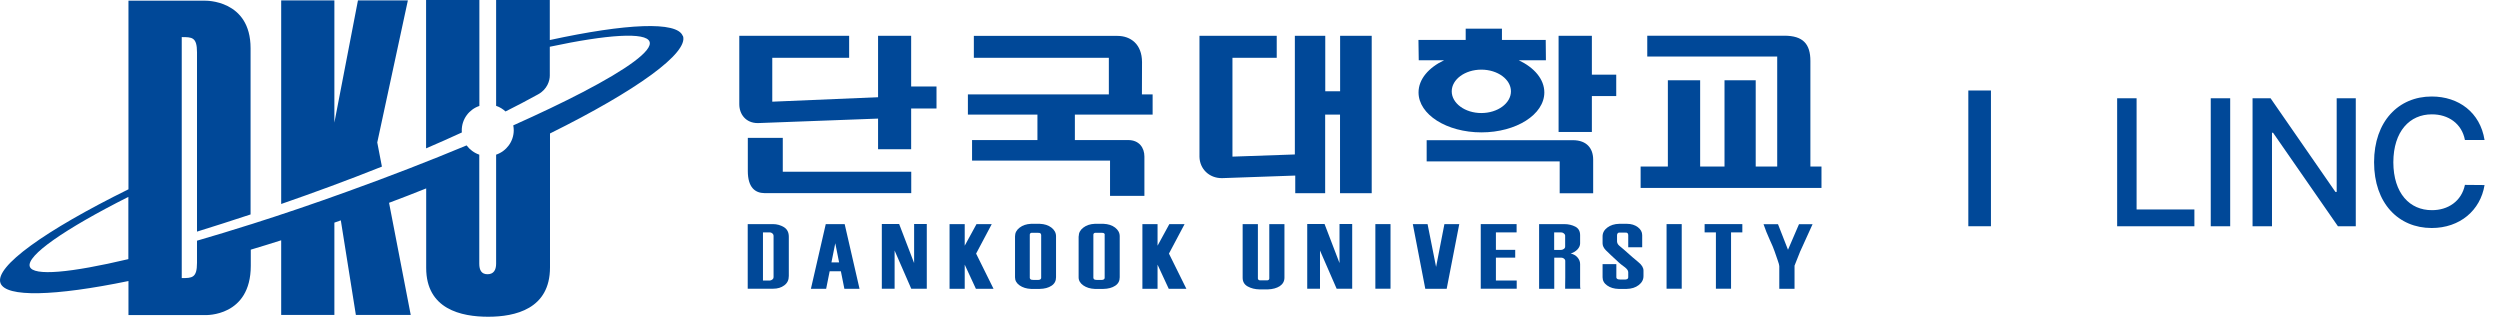 <svg width="221" height="28" viewBox="0 0 221 28" fill="none" xmlns="http://www.w3.org/2000/svg">
<g clip-path="url(#clip0_236_865)">
<path fill-rule="evenodd" clip-rule="evenodd" d="M157.105 5.005V14.719H155.205V7.098H152.447V14.719H150.293V7.098H147.439V14.719H145.031V16.611H161.019V14.719H160.039V5.389C160.039 3.889 159.391 3.156 157.736 3.156H145.618V4.996H157.114L157.105 5.005Z" fill="#004898"/>
<path fill-rule="evenodd" clip-rule="evenodd" d="M118.458 3.164H121.259V17.081H118.458V10.131H117.144V17.081H114.5V15.52L108.038 15.747C106.891 15.764 106.051 14.927 106.033 13.855V3.164H112.863V5.109H108.949V13.846L114.465 13.654V3.164H117.153V8.065H118.466V3.164H118.458Z" fill="#004898"/>
<path fill-rule="evenodd" clip-rule="evenodd" d="M86.088 3.164V5.109H98.022V8.344H85.562V10.131H91.709V12.381H85.93V14.195H98.127V17.317H101.165V13.837C101.165 13.07 100.71 12.381 99.729 12.381H95.019V10.131H101.892V8.344H100.946L100.955 5.501C100.955 3.897 99.939 3.173 98.784 3.173H86.079L86.088 3.164Z" fill="#004898"/>
<path fill-rule="evenodd" clip-rule="evenodd" d="M126.117 12.383V14.266H137.876V17.083H140.836V14.109C140.836 13.15 140.301 12.392 139.032 12.392H126.117V12.383Z" fill="#004898"/>
<path fill-rule="evenodd" clip-rule="evenodd" d="M137.779 3.164V11.666H140.721V8.492H142.875V6.6H140.721V3.164H137.779Z" fill="#004898"/>
<path fill-rule="evenodd" clip-rule="evenodd" d="M134.251 5.328H136.659L136.642 3.531H132.772V2.537H129.567V3.531H125.391L125.417 5.328H127.658C126.292 5.973 125.399 7.002 125.399 8.17C125.399 10.123 127.886 11.702 130.959 11.702C134.033 11.702 136.519 10.123 136.519 8.17C136.519 7.002 135.626 5.973 134.26 5.328H134.251ZM130.95 9.993C129.506 9.993 128.333 9.129 128.333 8.074C128.333 7.019 129.506 6.156 130.95 6.156C132.395 6.156 133.568 7.019 133.568 8.074C133.568 9.129 132.395 9.993 130.95 9.993Z" fill="#004898"/>
<path fill-rule="evenodd" clip-rule="evenodd" d="M75.064 5.109V3.164H65.353V9.216C65.353 10.097 65.931 10.881 66.991 10.881L78.181 10.463V8.57L68.269 8.989V5.109H75.072H75.064Z" fill="#004898"/>
<path d="M75.826 15.18H69.198V12.19H66.107V15.119C66.107 16.576 66.755 17.064 67.587 17.073H80.554V15.18H75.826Z" fill="#004898"/>
<path d="M82.787 9.591V7.646H80.546V3.164H77.621V13.192H80.546V9.591H82.787Z" fill="#004898"/>
<path d="M33.35 12.592L36.056 0.035H31.643L29.559 10.839V0.035H24.857V18.033C27.65 17.065 30.68 15.958 33.761 14.728L33.35 12.592ZM40.819 11.528C40.819 10.525 41.467 9.671 42.377 9.365V0H37.666V13.115C38.726 12.662 39.785 12.191 40.827 11.711C40.827 11.65 40.819 11.589 40.819 11.528ZM60.353 3.174C59.871 1.866 55.379 2.067 48.602 3.54V0H43.857V9.357C44.172 9.461 44.452 9.636 44.689 9.854C45.669 9.365 46.624 8.86 47.56 8.345C48.392 7.892 48.602 7.116 48.602 6.688V4.133C53.716 3.043 57.096 2.825 57.419 3.68C57.717 4.465 55.441 6.104 51.501 8.153C49.758 9.06 47.692 10.046 45.372 11.083C45.398 11.223 45.415 11.362 45.415 11.51C45.415 12.513 44.759 13.368 43.857 13.673V23.309C43.857 23.867 43.638 24.242 43.095 24.242C42.552 24.242 42.368 23.867 42.368 23.309V13.673C41.913 13.516 41.528 13.228 41.248 12.853C38.026 14.196 34.48 15.574 30.776 16.908C27.816 17.981 24.936 18.957 22.213 19.821C22.195 19.821 22.178 19.829 22.151 19.838C20.505 20.361 18.921 20.841 17.415 21.277V23.239C17.415 24.582 16.968 24.582 16.066 24.582V3.279C16.968 3.279 17.415 3.279 17.415 4.622V20.475C18.833 20.039 20.427 19.524 22.151 18.957V4.273C22.16 -0.052 18.124 0.061 18.124 0.061H11.356V16.734C3.957 20.387 -0.491 23.579 0.043 25.026C0.516 26.308 4.833 26.186 11.356 24.843V27.852H18.159C18.159 27.852 22.169 28.017 22.169 23.492V22.07C23.053 21.809 23.946 21.53 24.857 21.242V27.843H29.559V19.681C29.751 19.611 29.935 19.55 30.128 19.48L31.459 27.843H36.309L34.392 17.928C35.513 17.51 36.607 17.082 37.675 16.655V23.684C37.675 27.337 40.775 28 43.156 28C45.538 28 48.62 27.32 48.62 23.64V11.798C56.281 8.005 60.913 4.656 60.37 3.165L60.353 3.174ZM11.347 22.907C6.26 24.111 2.933 24.433 2.635 23.57C2.302 22.611 5.726 20.239 11.347 17.405V22.907Z" fill="#004898"/>
<path d="M66.098 19.811H68.33C68.689 19.811 69.013 19.907 69.302 20.081C69.591 20.264 69.731 20.543 69.731 20.927V24.397C69.731 24.755 69.6 25.025 69.329 25.226C69.066 25.426 68.733 25.522 68.348 25.522H66.098V19.811ZM68.383 20.84C68.383 20.77 68.357 20.709 68.295 20.648C68.243 20.595 68.173 20.561 68.085 20.543C68.076 20.543 67.971 20.543 67.77 20.543C67.569 20.543 67.463 20.543 67.446 20.543V24.798H67.761C67.963 24.798 68.068 24.798 68.076 24.798C68.164 24.781 68.234 24.746 68.295 24.694C68.357 24.641 68.383 24.58 68.383 24.502V20.848V20.84Z" fill="#004898"/>
<path d="M73.023 25.531H71.684L72.997 19.811H74.669L75.983 25.531H74.643L73.838 21.502L73.032 25.531H73.023ZM73.198 23.979V23.194H74.608V23.979H73.198Z" fill="#004898"/>
<path d="M80.554 25.523L79.083 22.148V25.523H77.953V19.803H79.485L80.808 23.256V19.803H81.928V25.523H80.554Z" fill="#004898"/>
<path d="M86.27 25.531L85.281 23.395V25.531H83.941V19.811H85.281V21.72L86.323 19.811H87.671L86.288 22.418L87.829 25.531H86.27Z" fill="#004898"/>
<path d="M89.728 20.893C89.728 20.587 89.86 20.334 90.131 20.125C90.403 19.916 90.735 19.803 91.147 19.785H91.917C92.329 19.803 92.67 19.907 92.942 20.116C93.213 20.326 93.353 20.579 93.353 20.884V24.511C93.353 24.834 93.222 25.087 92.951 25.261C92.688 25.436 92.338 25.532 91.909 25.54H91.147C90.744 25.523 90.403 25.418 90.131 25.227C89.86 25.035 89.728 24.799 89.728 24.52V20.893ZM92.031 20.753C92.031 20.709 92.014 20.675 91.987 20.64C91.961 20.614 91.917 20.596 91.874 20.587C91.874 20.587 91.812 20.579 91.707 20.579C91.602 20.579 91.541 20.579 91.532 20.579H91.357C91.252 20.579 91.191 20.579 91.182 20.579C91.138 20.579 91.103 20.605 91.077 20.631C91.051 20.666 91.033 20.701 91.033 20.736V24.572C91.033 24.572 91.051 24.642 91.077 24.668C91.103 24.695 91.138 24.721 91.182 24.729C91.191 24.729 91.252 24.738 91.366 24.747C91.471 24.747 91.532 24.747 91.541 24.747C91.55 24.747 91.611 24.747 91.716 24.747C91.821 24.747 91.882 24.738 91.891 24.729C91.935 24.721 91.97 24.695 91.996 24.668C92.022 24.634 92.04 24.607 92.04 24.572V20.744L92.031 20.753Z" fill="#004898"/>
<path d="M95.358 20.893C95.358 20.587 95.49 20.334 95.761 20.125C96.033 19.916 96.365 19.803 96.777 19.785H97.547C97.959 19.803 98.3 19.907 98.572 20.116C98.843 20.326 98.983 20.579 98.983 20.884V24.511C98.983 24.834 98.852 25.087 98.581 25.261C98.318 25.436 97.968 25.532 97.538 25.54H96.777C96.374 25.523 96.033 25.418 95.761 25.227C95.49 25.035 95.35 24.799 95.35 24.52V20.893H95.358ZM97.661 20.753C97.661 20.709 97.644 20.675 97.617 20.64C97.591 20.614 97.547 20.596 97.504 20.587C97.504 20.587 97.442 20.579 97.337 20.579C97.232 20.579 97.171 20.579 97.162 20.579H96.987C96.882 20.579 96.821 20.579 96.812 20.579C96.768 20.579 96.733 20.605 96.698 20.631C96.672 20.666 96.654 20.701 96.654 20.736V24.572C96.654 24.572 96.672 24.642 96.698 24.668C96.724 24.695 96.759 24.721 96.803 24.729C96.803 24.729 96.873 24.738 96.978 24.747C97.083 24.747 97.144 24.747 97.153 24.747C97.162 24.747 97.223 24.747 97.328 24.747C97.433 24.747 97.495 24.738 97.504 24.729C97.547 24.721 97.582 24.695 97.609 24.668C97.635 24.634 97.652 24.607 97.652 24.572V20.744L97.661 20.753Z" fill="#004898"/>
<path d="M103.317 25.531L102.328 23.395V25.531H100.988V19.811H102.328V21.72L103.37 19.811H104.718L103.335 22.418L104.876 25.531H103.317Z" fill="#004898"/>
<path d="M111.198 19.811V24.624C111.198 24.624 111.216 24.703 111.242 24.729C111.268 24.755 111.312 24.772 111.364 24.781C111.373 24.781 111.434 24.781 111.539 24.781H111.881C111.986 24.781 112.047 24.781 112.047 24.781C112.091 24.772 112.135 24.755 112.161 24.729C112.187 24.703 112.205 24.668 112.205 24.624V19.811H113.545V24.546C113.545 24.859 113.404 25.112 113.133 25.295C112.862 25.47 112.511 25.566 112.074 25.583H111.347C110.944 25.575 110.594 25.487 110.296 25.322C109.998 25.156 109.85 24.903 109.85 24.554V19.811H111.198Z" fill="#004898"/>
<path d="M118.159 25.523L116.688 22.148V25.523H115.559V19.803H117.091L118.413 23.256V19.803H119.534V25.523H118.159Z" fill="#004898"/>
<path d="M121.582 25.522V19.811H122.922V25.522H121.582Z" fill="#004898"/>
<path d="M127.887 25.531H125.996L124.893 19.811H126.197L126.95 23.595L127.686 19.811H128.999L127.887 25.531Z" fill="#004898"/>
<path d="M130.898 25.522V19.811H134.068V20.543H132.238V22.087H133.945V22.775H132.238V24.798H134.077V25.522H130.898Z" fill="#004898"/>
<path d="M138.359 25.54C138.359 25.444 138.351 25.339 138.359 25.217C138.359 25.095 138.368 24.868 138.368 24.546V24.197C138.368 23.996 138.368 23.761 138.368 23.482C138.368 23.211 138.368 23.072 138.368 23.063C138.368 22.985 138.333 22.924 138.263 22.863C138.193 22.81 138.105 22.775 138.009 22.775H137.396V25.531H136.057V19.811H138.272C138.648 19.811 138.972 19.889 139.261 20.037C139.541 20.186 139.682 20.438 139.682 20.787V21.52C139.682 21.703 139.603 21.886 139.445 22.052C139.287 22.217 139.086 22.339 138.85 22.409C139.086 22.461 139.287 22.575 139.445 22.749C139.603 22.932 139.682 23.124 139.682 23.342V24.362C139.682 24.755 139.682 25.025 139.682 25.173C139.682 25.33 139.682 25.444 139.717 25.522H138.377L138.359 25.54ZM138.359 20.84C138.359 20.761 138.324 20.7 138.254 20.639C138.184 20.578 138.097 20.543 138 20.543H137.388V22.095H138C138.105 22.087 138.184 22.052 138.254 21.999C138.324 21.947 138.359 21.877 138.359 21.799V20.848V20.84Z" fill="#004898"/>
<path d="M142.885 23.36V24.511C142.885 24.564 142.903 24.607 142.938 24.634C142.973 24.668 143.016 24.686 143.069 24.695C143.078 24.695 143.139 24.703 143.244 24.712C143.349 24.712 143.41 24.712 143.419 24.712C143.437 24.712 143.498 24.712 143.603 24.712C143.708 24.712 143.769 24.703 143.769 24.695C143.822 24.686 143.866 24.66 143.892 24.634C143.918 24.599 143.936 24.555 143.936 24.511V24.067C143.936 23.918 143.831 23.77 143.612 23.605C143.393 23.448 143.218 23.308 143.095 23.195C142.526 22.672 142.15 22.314 141.957 22.122C141.764 21.922 141.668 21.721 141.668 21.512V20.893C141.668 20.587 141.808 20.326 142.088 20.116C142.368 19.907 142.719 19.794 143.139 19.785H143.822C144.207 19.785 144.531 19.89 144.785 20.082C145.039 20.273 145.17 20.509 145.17 20.788V21.86H143.936V20.77C143.936 20.77 143.927 20.692 143.901 20.648C143.874 20.605 143.848 20.587 143.804 20.57C143.804 20.57 143.743 20.561 143.638 20.561C143.524 20.561 143.472 20.561 143.463 20.561H143.279C143.174 20.561 143.121 20.561 143.104 20.561C143.051 20.579 143.016 20.605 142.99 20.64C142.964 20.675 142.946 20.727 142.946 20.805V21.346C142.955 21.494 143.025 21.625 143.165 21.738C143.305 21.852 143.437 21.965 143.568 22.078C144.128 22.576 144.549 22.951 144.846 23.186C145.135 23.421 145.284 23.666 145.284 23.918V24.407C145.284 24.721 145.144 24.982 144.864 25.2C144.584 25.418 144.225 25.532 143.796 25.54H143.086C142.684 25.532 142.342 25.427 142.071 25.235C141.799 25.043 141.668 24.799 141.668 24.511V23.352H142.885V23.36Z" fill="#004898"/>
<path d="M147.324 25.522V19.811H148.664V25.522H147.324Z" fill="#004898"/>
<path d="M153.025 20.543V25.522H151.686V20.543H150.688V19.811H154.023V20.543H153.025Z" fill="#004898"/>
<path d="M159.154 22.183L158.637 23.483V25.532H157.289V23.526C157.289 23.439 157.236 23.256 157.14 22.986C157.043 22.707 156.956 22.445 156.868 22.201C156.798 21.992 156.658 21.651 156.439 21.181C156.229 20.718 156.045 20.265 155.896 19.82H157.175L158.059 22.079L159.031 19.82H160.231L159.154 22.192V22.183Z" fill="#004898"/>
</g>
<path d="M187.156 20V8.688H188.875V18.516H193.984V20H187.156ZM197.149 8.688V20H195.43V8.688H197.149ZM208.251 8.688V20H206.672L200.938 11.734H200.844V20H199.126V8.688H200.719L206.454 16.969H206.563V8.688H208.251ZM217.899 12.375C217.626 10.914 216.415 10.102 214.978 10.109C213.024 10.102 211.579 11.602 211.571 14.344C211.579 17.102 213.032 18.586 214.978 18.578C216.399 18.586 217.603 17.789 217.899 16.344L219.634 16.359C219.274 18.594 217.454 20.156 214.962 20.156C212.017 20.156 209.868 17.961 209.868 14.344C209.868 10.727 212.032 8.531 214.962 8.531C217.353 8.531 219.251 9.945 219.634 12.375H217.899Z" fill="#004898"/>
<rect x="174" y="8" width="2" height="12" fill="#004898"/>
<defs>
<clipPath id="clip0_236_865">
<rect width="161" height="28" fill="white"/>
</clipPath>
</defs>
</svg>
